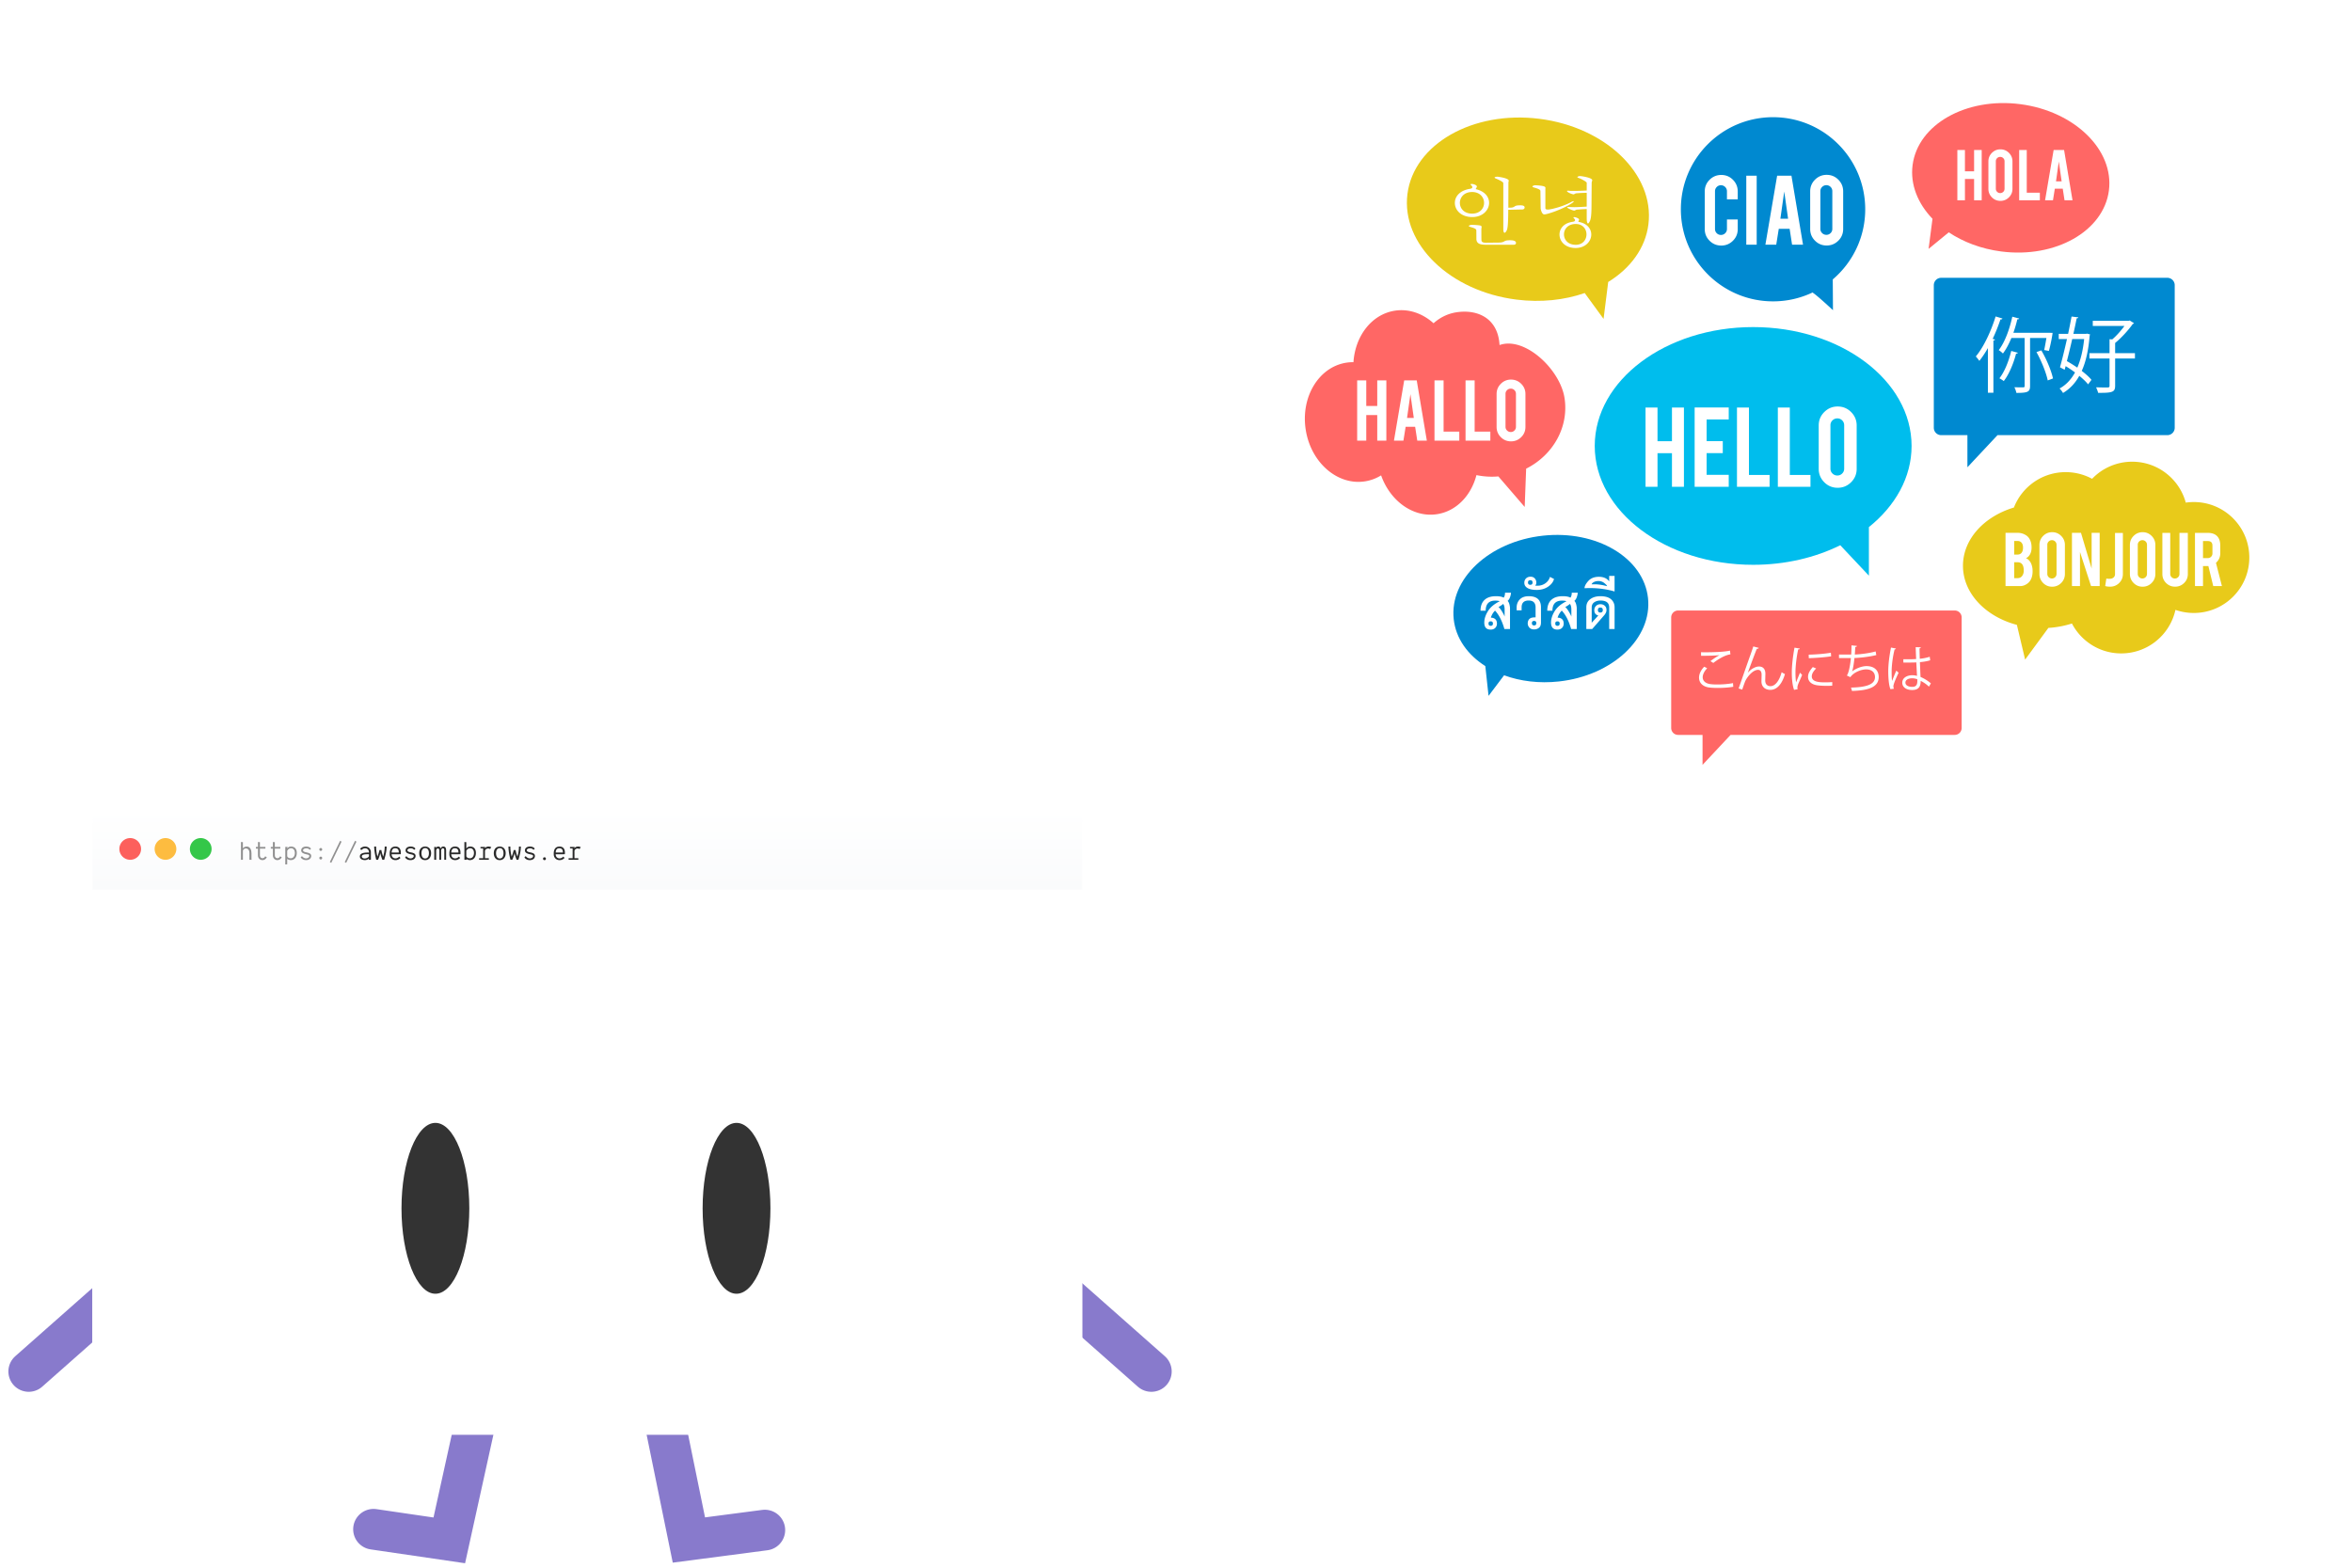 <svg xmlns="http://www.w3.org/2000/svg" fill="none" viewBox="0 0 867 578"><ellipse cx="660.5" cy="153.5" fill="#fff" rx="206.5" ry="153.5"/><path fill="#0089D0" d="M687.561 76.94c-.124-18.75-15.433-33.851-34.198-33.73-18.765.121-33.879 15.42-33.758 34.17.122 18.75 15.432 33.851 34.198 33.73a33.856 33.856 0 0014.511-3.35l-.125.139c1.51.879 7.484 6.472 7.484 6.472l-.076-11.353c7.377-6.275 12.03-15.641 11.964-26.077z"/><path fill="#00BDED" d="M704.651 164.419c0-24.204-26.146-43.825-58.398-43.825-32.251 0-58.396 19.621-58.396 43.825 0 24.203 26.145 43.824 58.396 43.824 11.864 0 22.901-2.655 32.114-7.217l10.548 11.22v-17.904c9.761-7.832 15.736-18.354 15.736-29.923z"/><path fill="#E8CA1A" d="M607.645 82.702c2.312-18.41-15.7-35.829-40.232-38.905-24.532-3.076-46.293 9.355-48.605 27.765-2.313 18.41 15.7 35.828 40.231 38.905 9.024 1.131 17.673.164 25.118-2.427l6.951 9.541 1.711-13.618c8.171-5.027 13.72-12.46 14.826-21.261z"/><path fill="#FF6765" d="M705.024 60.864c1.952-14.997 19.732-25.05 39.716-22.456 19.981 2.594 34.601 16.856 32.65 31.852-1.951 14.997-19.732 25.05-39.713 22.456-7.353-.955-13.978-3.488-19.317-7.055l-7.44 6.103 1.44-11.094c-5.412-5.638-8.265-12.638-7.336-19.806z"/><path fill="#fff" d="M610.995 167.098v12.393h-4.415v-29.244h4.415v12.416h5.326v-12.416h4.415v29.244h-4.415v-12.393h-5.326zm13.688 12.393v-29.268h12.567v4.435h-8.152v7.982h5.956v4.435h-5.956v7.982h8.152v4.434h-12.567zm27.633 0h-12.03v-29.244h4.415v24.856h7.615v4.388zm15.066 0h-12.03v-29.244h4.415v24.856h7.615v4.388zm12.425-22.709c0-.701-.245-1.296-.736-1.786a2.429 2.429 0 00-1.785-.735c-.701 0-1.302.245-1.8.735a2.414 2.414 0 00-.746 1.786v16.011c0 .7.249 1.295.746 1.785.498.49 1.099.736 1.8.736a2.43 2.43 0 001.785-.736c.491-.49.736-1.085.736-1.785v-16.011zm-2.404-6.909c1.945 0 3.599.685 4.963 2.054 1.361 1.37 2.045 3.019 2.045 4.948v15.964c0 1.946-.687 3.599-2.058 4.96-1.368 1.362-3.019 2.042-4.95 2.042-1.948 0-3.598-.684-4.953-2.054-1.355-1.368-2.032-3.018-2.032-4.948v-15.964c0-1.945.685-3.598 2.056-4.96 1.37-1.361 3.012-2.042 4.929-2.042z"/><path fill="#0089D0" d="M798.918 102.422h-83.342a2.733 2.733 0 00-2.732 2.73v52.558a2.734 2.734 0 002.732 2.731h9.657v11.841l11.087-11.841h62.598a2.73 2.73 0 002.732-2.731v-52.558a2.73 2.73 0 00-2.732-2.73z"/><path fill="#FF6765" d="M720.56 225.09H618.588a2.547 2.547 0 00-2.549 2.546v40.772a2.548 2.548 0 002.549 2.547h9.008V282l10.341-11.045h82.623a2.547 2.547 0 002.549-2.547v-40.772a2.547 2.547 0 00-2.549-2.546z"/><path fill="#fff" d="M754.84 140.262c-.577-2.847-2.335-7.207-4.152-10.446l1.786-.636c1.91 3.239 3.699 7.508 4.303 10.355l-1.937.727zm-11.001-10.204c-.09.212-.301.333-.667.333-.967 3.724-2.635 7.69-4.541 10.113-.398-.333-1.123-.787-1.607-1.03 1.848-2.301 3.423-6.207 4.363-10.082l2.452.666zm9.695-.999c.245-1.121.546-2.816.819-4.451h-6.027v17.682c0 2.18-.788 2.574-5.033 2.574-.121-.606-.421-1.484-.756-2.089.756.03 1.485.03 2.062.03h1.212c.394 0 .515-.122.515-.515v-17.682h-4.881c-.908 2.21-1.968 4.208-3.118 5.723-.366-.364-1.061-.969-1.548-1.242 2.183-2.816 3.972-7.569 5.001-12.323l2.515.666c-.062.212-.273.333-.667.303a46.174 46.174 0 01-1.454 4.966h13.391l1.06.03c0 .515-.725 4.481-1.364 6.661l-1.727-.333zm-20.754-.727c-.999 1.756-2.059 3.361-3.15 4.723-.273-.423-.909-1.211-1.303-1.634 2.85-3.392 5.575-9.145 7.302-14.746l2.515.757c-.121.303-.394.364-.726.333a66.756 66.756 0 01-2.88 7.176l.88.242c-.062.182-.214.333-.607.364v19.256h-2.031v-16.471zm54.208 1.877v1.968h-7.301v10.022c0 2.332-.912 2.695-6.272 2.635-.121-.546-.456-1.424-.76-2.029 1.454.03 2.787.061 3.637.061 1.029 0 1.333 0 1.333-.637v-10.052h-7.422v-1.968h7.422v-5.147l1.002.061c1.575-1.332 3.239-3.24 4.483-4.935h-11.667v-1.908h13.211l.393-.121 1.606.999c-.089.152-.304.242-.483.303-1.575 2.24-4.183 5.117-6.483 6.994v3.754h7.301zm-23.12-5.207a294.251 294.251 0 01-1.969 8.144c1.275.697 2.577 1.544 3.848 2.392 1.212-2.816 2.093-6.328 2.515-10.536h-4.394zm5.454-1.999l1.153.303-.183.424c-.424 5.359-1.392 9.658-2.908 13.019 1.485 1.151 2.756 2.271 3.575 3.301l-1.243 1.665c-.757-.969-1.907-2.059-3.24-3.149-1.548 2.816-3.575 4.875-6 6.328-.272-.515-.849-1.241-1.274-1.665 2.273-1.212 4.183-3.179 5.699-5.905a41.53 41.53 0 00-3.454-2.331l-.366 1.333-1.727-.909c.76-2.665 1.699-6.509 2.577-10.415h-3.03v-1.908h3.454c.484-2.271.909-4.451 1.271-6.388l2.487.302c-.031.212-.214.334-.608.364a191.337 191.337 0 01-1.212 5.722h4.666l.363-.091z"/><path fill="#E8CA1A" d="M723.592 208.599c0-9.81 7.803-18.183 18.786-21.48 2.967-7.634 10.393-13.045 19.079-13.045 3.527 0 6.842.89 9.737 2.457a20.411 20.411 0 0114.776-6.302c9.446 0 17.397 6.393 19.756 15.084a20.844 20.844 0 012.953-.213c11.304 0 20.468 9.156 20.468 20.45 0 11.295-9.164 20.45-20.468 20.45-2.369 0-4.646-.403-6.763-1.144-2.013 9.18-10.199 16.051-19.991 16.051-7.899 0-14.751-4.473-18.164-11.021a35.708 35.708 0 01-8.683 1.62l-8.573 11.682-3.036-12.8c-11.553-3.057-19.877-11.657-19.877-21.789z"/><path fill="#fff" d="M742.478 213.156h1.237c1.005 0 1.699-.517 2.086-1.55.134-.355.203-.762.203-1.222 0-1.096-.21-1.894-.628-2.395-.377-.459-.929-.689-1.661-.689h-1.237v5.856zm0-8.69h1.237c.918 0 1.537-.449 1.851-1.346.114-.334.169-.746.169-1.237 0-.815-.197-1.43-.594-1.848-.366-.386-.839-.579-1.426-.579h-1.237v5.01zm-3.198 11.617V196.45h4.435c1.17 0 2.224.308 3.167.924.805.522 1.378 1.331 1.723 2.426.187.585.28 1.279.28 2.083 0 1.315-.349 2.369-1.05 3.163-.283.328-.636.59-1.033.767.657.25 1.216.746 1.676 1.487.303.501.528 1.148.676 1.941.073.407.108.861.108 1.362 0 1.243-.235 2.297-.705 3.163a4.232 4.232 0 01-1.551 1.628c-.753.46-1.499.689-2.241.689h-5.485zm18.803-15.234c0-.469-.163-.869-.494-1.197a1.63 1.63 0 00-1.199-.493c-.469 0-.87.164-1.205.493a1.612 1.612 0 00-.501 1.197v10.741c0 .469.166.869.501 1.197.335.329.736.494 1.205.494.47 0 .871-.165 1.199-.494a1.62 1.62 0 00.494-1.197v-10.741zm-1.613-4.634c1.305 0 2.414.46 3.329 1.378.916.918 1.372 2.025 1.372 3.319v10.709c0 1.305-.46 2.414-1.378 3.327-.919.913-2.028 1.37-3.323 1.37-1.306 0-2.414-.459-3.323-1.378-.908-.918-1.361-2.024-1.361-3.319v-10.709c0-1.305.46-2.414 1.378-3.327.919-.913 2.021-1.37 3.306-1.37zm10.627.235l3.927 13.195V196.45h2.964v19.633h-3.181l-4.076-12.572v12.572h-2.96V196.45h3.326zm15.446 15.187c0 1.305-.459 2.408-1.371 3.311-.915.903-2.02 1.355-3.316 1.355-.749 0-1.36-.079-1.83-.235l.421-2.756c.335.063.622.094.864.094.145.01.352.005.625-.016.48-.031.884-.203 1.216-.516a1.56 1.56 0 00.493-1.175v-15.202h2.898v15.14zm8.884-10.788c0-.469-.166-.869-.494-1.197a1.63 1.63 0 00-1.199-.493 1.65 1.65 0 00-1.205.493 1.612 1.612 0 00-.501 1.197v10.741c0 .469.166.869.501 1.197.331.329.736.494 1.205.494.47 0 .871-.165 1.199-.494.328-.328.494-.727.494-1.197v-10.741zm-1.613-4.634c1.305 0 2.414.46 3.329 1.378.912.918 1.371 2.025 1.371 3.319v10.709c0 1.305-.459 2.414-1.381 3.327-.919.913-2.024 1.37-3.319 1.37-1.306 0-2.414-.459-3.323-1.378-.908-.918-1.364-2.024-1.364-3.319v-10.709c0-1.305.459-2.414 1.381-3.327.919-.913 2.021-1.37 3.306-1.37zm11.971 20.087c-1.306 0-2.414-.454-3.323-1.362-.908-.908-1.364-2.009-1.364-3.303v-15.171h2.901v15.14c0 .469.166.868.501 1.197.332.329.736.493 1.205.493.47 0 .871-.164 1.199-.493.328-.329.494-.728.494-1.197v-15.14h3.088v15.171c0 1.315-.46 2.422-1.382 3.319-.919.898-2.024 1.346-3.319 1.346zm13.771-15.108c0-1.138-.563-1.707-1.693-1.707h-1.786v6.279h1.786c.47 0 .871-.167 1.199-.502.331-.333.494-.735.494-1.205v-2.865zm-1.769-4.728c1.648 0 2.86.454 3.634 1.362.68.793 1.019 1.9 1.019 3.319v2.849c0 1.389-.529 2.563-1.582 3.523l2.193 8.564h-3.202l-1.796-7.389h-1.976v7.389h-2.959v-19.617h4.669zM634.5 90.536c-1.692 0-3.13-.59-4.314-1.775-1.185-1.183-1.777-2.613-1.777-4.29V70.592c0-1.691.595-3.128 1.787-4.312 1.191-1.183 2.626-1.775 4.304-1.775 1.692 0 3.128.595 4.305 1.785 1.178 1.19 1.767 2.624 1.767 4.302v2.9h-3.98v-2.981a2.13 2.13 0 00-.65-1.563 2.132 2.132 0 00-1.563-.649c-.609 0-1.127.217-1.554.649a2.148 2.148 0 00-.639 1.563V84.43c0 .608.213 1.126.639 1.552.427.426.944.639 1.554.639a2.15 2.15 0 001.563-.639c.433-.426.65-.944.65-1.552v-3.51h3.98v3.55c0 1.691-.596 3.125-1.787 4.302-1.192 1.176-2.62 1.765-4.285 1.765zm9.219-25.746h3.837v25.422h-3.837V64.79zm13.99 5.823l-1.421 10.023h2.842l-1.421-10.023zm-2.016 13.756l-.933 5.843h-3.995l4.325-25.422h5.279l4.264 25.422h-4.035l-.898-5.843h-4.007zm19.742-13.898c0-.609-.211-1.126-.639-1.552a2.113 2.113 0 00-1.554-.64c-.609 0-1.13.214-1.563.64-.433.426-.65.943-.65 1.552v13.918c0 .609.217 1.126.65 1.552.433.426.954.64 1.563.64.61 0 1.129-.214 1.554-.64.428-.426.639-.943.639-1.552V70.471zm-2.091-6.005c1.693 0 3.13.595 4.315 1.785 1.185 1.19 1.775 2.624 1.775 4.301V84.43c0 1.69-.594 3.128-1.785 4.311-1.192 1.184-2.625 1.775-4.305 1.775-1.692 0-3.127-.595-4.305-1.785-1.177-1.19-1.766-2.624-1.766-4.301V70.552c0-1.69.595-3.128 1.787-4.312 1.191-1.183 2.619-1.774 4.284-1.774z"/><path fill="#0089D0" d="M535.869 228.281c-1.62-14.843 13.101-28.622 32.879-30.776s37.123 8.132 38.743 22.975c1.619 14.842-13.101 28.621-32.879 30.775-7.276.793-14.222-.099-20.177-2.28l-5.719 7.585-1.197-10.98c-6.509-4.152-10.876-10.205-11.65-17.299z"/><path fill="#fff" d="M554.636 227.339v-2.586c0-.803-.13-1.434-.389-1.894l-.125-.213c-.402.362-.983.754-1.742 1.175.357.259.782.791 1.275 1.594.492.803.82 1.444.981 1.924zm-5.123 3.401c.544 0 .816-.279.816-.838 0-.543-.272-.815-.816-.815-.539 0-.809.272-.809.815 0 .559.27.838.809.838zm4.763-10.379c.338-.421.507-1.033.507-1.836h2.198c0 .402-.105.923-.316 1.565-.211.641-.517 1.123-.919 1.446.324.343.55.8.68 1.37.13.571.195 1.018.195 1.341v7.668h-2.073c-.823-2.928-1.967-5.186-3.433-6.772-.122.083-.308.285-.558.606a5.85 5.85 0 00-.677 1.127c-.201.431-.301.718-.301.86.681 0 1.223.184 1.625.554.401.37.602.907.602 1.612 0 .642-.206 1.173-.617 1.594-.412.421-.981.632-1.706.632-1.563 0-2.345-.864-2.345-2.593 0-1.361.452-2.769 1.357-4.223.904-1.454 2.348-2.664 4.333-3.629-.299-.156-.85-.235-1.654-.235-2.347 0-3.521 1.242-3.521 3.724h-1.904c0-1.723.488-3.047 1.463-3.97.975-.922 2.377-1.384 4.205-1.384 1.342 0 2.296.181 2.859.543zm11.232 10.232c.539 0 .809-.282.809-.845 0-.543-.27-.815-.809-.815-.544 0-.816.272-.816.815 0 .563.272.845.816.845zm.544-2.982v-3.636c0-1.709-.855-2.563-2.565-2.563-1.726 0-2.588.844-2.588 2.534v1.079h-1.838v-.962c0-1.224.383-2.237 1.147-3.041.764-.802 1.869-1.204 3.315-1.204 3.009 0 4.514 1.363 4.514 4.091v5.597c0 .906-.246 1.558-.739 1.957-.492.399-1.089.599-1.79.599-.764 0-1.348-.226-1.75-.676a2.295 2.295 0 01-.602-1.579c0-.441.1-.836.301-1.187.201-.349.488-.605.86-.767.373-.162.951-.242 1.735-.242zm-1.955-13.684c-.564 0-.846.279-.846.837 0 .564.282.845.846.845.558 0 .838-.281.838-.845 0-.558-.28-.837-.838-.837zm8.755-.455c-.3 1.102-1.042 2.054-2.228 2.857-1.181.783-2.555 1.175-4.124 1.175-1.484 0-2.619-.23-3.403-.69-.799-.46-1.198-1.111-1.198-1.954 0-.646.211-1.18.632-1.601.422-.421.983-.632 1.683-.632.642 0 1.154.211 1.537.632.382.421.573.923.573 1.505 0 .544-.152.906-.456 1.088 0 .058.331.088.992.088a4.775 4.775 0 002.772-.874c.862-.602 1.436-1.393 1.72-2.372l1.5.778zm6.388 13.867v-2.586c0-.803-.131-1.434-.39-1.894l-.125-.213c-.402.362-.983.754-1.742 1.175.357.259.782.791 1.275 1.594.492.803.82 1.444.982 1.924zm-5.124 3.401c.544 0 .816-.279.816-.838 0-.543-.272-.815-.816-.815-.539 0-.809.272-.809.815 0 .559.27.838.809.838zm4.763-10.379c.338-.421.507-1.033.507-1.836h2.198c0 .402-.105.923-.316 1.565-.211.641-.517 1.123-.919 1.446.324.343.55.8.68 1.37.13.571.195 1.018.195 1.341v7.668h-2.073c-.823-2.928-1.967-5.186-3.433-6.772-.122.083-.309.285-.558.606-.25.32-.476.697-.676 1.127-.201.431-.302.718-.302.86.681 0 1.223.184 1.625.554.401.37.602.907.602 1.612 0 .642-.206 1.173-.617 1.594-.412.421-.98.632-1.706.632-1.563 0-2.345-.864-2.345-2.593 0-1.361.452-2.769 1.357-4.223.904-1.454 2.348-2.664 4.333-3.629-.299-.156-.85-.235-1.654-.235-2.347 0-3.521 1.242-3.521 3.724h-1.904c0-1.723.488-3.047 1.463-3.97.975-.922 2.377-1.384 4.205-1.384 1.342 0 2.296.181 2.859.543zm11.048 3.643c-.602 0-.904.302-.904.904 0 .622.302.933.904.933.603 0 .905-.311.905-.933 0-.602-.302-.904-.905-.904zm-.749 2.916c-.985-.22-1.478-.871-1.478-1.953 0-.642.211-1.168.632-1.579.422-.412.963-.618 1.625-.618.622 0 1.149.185 1.58.555.431.37.647.907.647 1.612 0 .642-.311 1.313-.934 2.013l-4.329 4.965h-2.169v-8.006c0-1.283.487-2.285 1.46-3.008.972-.722 2.211-1.083 3.715-1.083 1.769 0 3.085.377 3.948 1.131.862.754 1.294 1.741 1.294 2.96v8.006h-1.985v-7.94c0-1.709-1.076-2.563-3.227-2.563-.883 0-1.639.212-2.272.635-.632.424-.948 1.066-.948 1.928v5.626l2.441-2.681zm-2.47-11.465c.24-.02.622-.029 1.147-.029 1.323 0 2.846.232 4.571.697-.097-.303-.453-.695-1.065-1.175a3.349 3.349 0 00-2.125-.72c-.661 0-1.228.125-1.701.375-.473.25-.749.534-.827.852zm6.476-1.109v-2.012h1.985v5.743c-2.853-.842-5.903-1.263-9.152-1.263-.343 0-.745.01-1.206.029l-.72.03c0-.745.462-1.632 1.385-2.663.924-1.031 2.229-1.546 3.915-1.546s2.95.561 3.793 1.682z"/><path fill="#FF6765" d="M576.704 146.637c-1.68-10.49-14.641-22.7-23.94-19.42-.547-9.953-8.188-13.308-15.996-12.059-3.167.505-5.994 1.933-8.327 4.024-4.012-3.617-9.137-5.45-14.357-4.617-8.487 1.357-14.536 9.335-15.168 18.967a15.86 15.86 0 00-2.692.197c-10.157 1.623-16.824 12.729-14.89 24.806 1.933 12.077 11.734 20.551 21.891 18.928a15.947 15.947 0 005.881-2.195c3.381 9.526 11.912 15.699 20.71 14.293 7.099-1.135 12.491-6.901 14.436-14.394 2.589.543 5.307.721 8.081.485l9.701 11.261.539-14.123c9.857-4.928 15.865-15.319 14.131-26.153z"/><path fill="#fff" d="M503.638 153.041v9.417h-3.355v-22.221h3.355v9.435h4.046v-9.435h3.355v22.221h-3.355v-9.417h-4.046zm16.275-7.714l-1.242 8.761h2.484l-1.242-8.761zm-1.762 12.024l-.815 5.107h-3.493l3.78-22.221h4.615l3.727 22.221h-3.527l-.785-5.107h-3.502zm19.776 5.107h-9.14v-22.221h3.354v18.887h5.786v3.334zm11.448 0h-9.141v-22.221h3.355v18.887h5.786v3.334zm9.442-17.255c0-.532-.186-.984-.559-1.357a1.85 1.85 0 00-1.358-.558c-.532 0-.988.186-1.366.558a1.832 1.832 0 00-.568 1.357v12.166c0 .532.189.984.568 1.356.378.373.834.559 1.366.559.533 0 .985-.186 1.358-.559.373-.372.559-.824.559-1.356v-12.166zm-1.828-5.25c1.479 0 2.736.521 3.772 1.561 1.035 1.041 1.553 2.294 1.553 3.76v12.13c0 1.478-.521 2.734-1.562 3.769-1.042 1.034-2.296 1.551-3.763 1.551-1.479 0-2.733-.52-3.763-1.56-1.029-1.04-1.544-2.294-1.544-3.76v-12.13c0-1.478.521-2.734 1.562-3.769 1.041-1.034 2.29-1.552 3.745-1.552zm73.513 103.798c.974-.749 2.305-1.666 3.317-2.172v-.019c-1.425.169-4.686.244-6.766.225 0-.356 0-.974-.018-1.311.412.019 7.608.132 10.682-.599l.15 1.386c-2.231.262-5.098 2.21-6.297 3.164l-1.068-.674zm8.414 9.456c-1.649.3-3.823.431-5.697.431-1.574 0-2.943-.094-3.673-.243-2.268-.506-3.243-1.929-3.243-3.577 0-1.441.806-2.884 1.912-4.007l1.087.562c-1.049 1.086-1.649 2.284-1.649 3.333 0 1.086.731 2.078 2.343 2.434.655.15 1.761.225 3.054.225 1.818 0 3.992-.15 5.773-.506l.093 1.348zm1.985.618c1.387-3.969 3.692-10.598 4.423-12.583.356-1.011.843-2.434.974-2.902l2.024.524c-.093.262-.356.356-.731.356-1.03 2.565-2.623 6.947-3.317 8.819h.019c1.106-1.348 2.792-2.303 4.104-2.303 1.631 0 2.418 1.105 2.362 2.846l-.057 2.228c-.018 1.405.731 2.173 1.95 2.173 1.686 0 3.242-1.929 4.104-5.15.374.263.824.506 1.218.693-1.031 3.577-2.886 5.823-5.379 5.823-1.986 0-3.279-1.198-3.279-3.108 0-.355.056-2.078.056-2.472 0-1.179-.488-1.797-1.312-1.797-2.156 0-4.329 3.127-4.798 4.344-.262.655-.675 1.854-1.03 2.94l-1.331-.431zm25.823-12.452c2.417-.056 5.678-.281 8.172-.712l.11 1.311c-2.323.394-6.09.637-8.245.693l-.037-1.292zm8.676 11.441c-.673.038-1.368.056-2.061.056-1.331 0-2.586-.074-3.486-.206-2.305-.337-3.373-1.61-3.373-3.108 0-1.292.712-2.378 1.761-3.614l1.219.524c-.937.974-1.594 1.873-1.594 2.94 0 2.173 3.187 2.173 5.136 2.173.787 0 1.631-.038 2.419-.094l-.021 1.329zm-11.938-13.688c-.056.206-.243.318-.618.3-.656 3.052-.993 6.404-.993 8.426 0 1.404.056 2.827.243 3.707.357-.917 1.163-2.883 1.425-3.538l.787.823c-.769 1.892-1.331 2.959-1.593 3.801-.094.319-.15.619-.15.881 0 .206.037.393.094.58l-1.331.243c-.6-1.778-.825-3.95-.825-6.441 0-2.453.394-5.88.994-9.119l1.967.337zm28.185 2.397c-2.435.618-5.83 1.011-8.058 1.086-.245 2.341-.58 4.269-.881 4.962 1.461-1.18 3.731-1.985 5.323-1.985 2.791 0 4.497 1.498 4.497 4.026 0 3.727-3.768 4.981-9.857 5.131-.077-.356-.208-.918-.377-1.236 5.381-.112 8.866-1.03 8.866-3.857 0-1.686-1.126-2.847-3.298-2.847-1.669 0-4.535 1.011-5.772 2.865l-1.312-.618c.601-.674 1.219-3.351 1.499-6.422h-4.387v-1.311c.788.019 3.095.019 4.501.019.072-1.068.11-2.266.11-3.39l1.986.187c-.038.319-.262.375-.597.413a69.454 69.454 0 01-.169 2.771c1.985-.056 5.432-.487 7.681-1.142l.245 1.348zm15.104 8.894c-.601-.187-1.236-.337-1.855-.337-1.143 0-2.514.412-2.514 1.592 0 1.049 1.126 1.573 2.494 1.573 1.388 0 1.892-.674 1.892-2.172l-.017-.656zm-5.136-7.359c1.575.019 3.15.038 4.722-.074a210.162 210.162 0 01-.166-4.382l1.893.056c-.021.187-.19.337-.487.393.017 1.199.055 2.416.093 3.839 1.478-.15 2.68-.412 3.671-.749l.17 1.31c-.898.282-2.194.544-3.786.675.067 1.823.142 3.645.225 5.467 1.423.581 2.849 1.499 3.823 2.378l-.732 1.199a11.216 11.216 0 00-3.036-2.135c-.017 1.592-.318 3.371-3.129 3.371-2.194 0-3.655-1.049-3.655-2.697 0-1.91 1.931-2.752 3.655-2.752.58 0 1.198.075 1.782.243-.059-1.179-.169-3.146-.263-4.981-.583.038-1.367.057-1.913.057h-2.85l-.017-1.218zm-4.759 11.029c-.581-1.348-.805-4.138-.805-6.591 0-2.49.39-5.617 1.009-8.745l1.82.357c-.038.187-.225.318-.487.336-.677 2.566-1.088 5.899-1.088 8.071 0 1.423.017 2.846.169 3.539a73.624 73.624 0 011.554-3.801l.843.786c-.618 1.274-1.927 4.12-1.927 5 0 .262.055.543.186.899l-1.274.149zm27.465-188.104v7.856h-2.798V55.3h2.798v7.872h3.374V55.3h2.802v18.54h-2.802v-7.857h-3.374zm14.6-6.54c0-.444-.156-.82-.467-1.132a1.538 1.538 0 00-1.133-.465c-.442 0-.825.155-1.139.465a1.52 1.52 0 00-.473 1.132v10.15c0 .444.155.821.473 1.132.314.31.697.466 1.139.466a1.54 1.54 0 001.133-.466 1.54 1.54 0 00.467-1.132v-10.15zm-1.524-4.38c1.234 0 2.28.435 3.147 1.303.863.868 1.295 1.914 1.295 3.136v10.12c0 1.234-.435 2.282-1.305 3.145-.867.863-1.914 1.294-3.137 1.294-1.236 0-2.283-.434-3.139-1.302-.86-.867-1.288-1.913-1.288-3.136v-10.12c0-1.233.431-2.281 1.302-3.145.867-.862 1.91-1.294 3.125-1.294zm14.541 18.776h-7.626V55.3h2.798v15.758h4.828v2.781zm6.988-14.292l-1.037 7.309h2.073l-1.036-7.31zm-1.472 10.031l-.68 4.261h-2.912l3.154-18.539h3.851l3.108 18.54h-2.943l-.656-4.262h-2.922zm-203.301-2.047c0-.324-.765-.853-2.531-1.617-.441-.147-.676-.323-.676-.441 0-.176.353-.294 1.059-.324.118 0 4.149.5 4.149 1.47 0 .207-.118.442-.118.736l-.029 9.232c.411-.03.882 0 1.324-.059 1.353-.264.735-.823 3.001-.823.588 0 1.677 0 1.677.794 0 .382-.324.735-.853.735l-5.179.118c-.029 5.321-.206 6.645-.5 7.468-.265.559-.588 1-.853 1s-.442-.353-.471-1.324V67.531zm-9.945 17.406c-.03-.558-.706-.823-2.207-1.264-.324-.088-.559-.206-.559-.353s.265-.294.941-.411c1.354 0 2.56.117 3.12.206.529.117.647.294.647.558 0 .206-.059.441-.089.765 0 1.293 0 3.028.03 4.057.029.676.412.941 1.442 1l5.325-.059c2.207-.176 1.148-.853 3.766-.853.971 0 2.207.118 2.207 1 0 .353-.294.647-.794.647h-10.622c-1.971-.03-3.06-.5-3.178-1.97l-.029-3.323zm-6.062-10.144c0 2 1.501 3.97 4.502 3.97 2.943 0 4.414-1.97 4.414-3.97 0-1.97-1.471-3.998-4.414-3.998-3.001 0-4.502 2.028-4.502 3.998zm3.737-5.174c.471-.088.854-.236.854-.588 0-.147-.089-.353-.265-.588-.265-.206-.383-.353-.383-.47 0-.09.118-.148.383-.148.882 0 1.942.5 1.942.94 0 .325-.353.618-.412.971 3.413.794 4.913 2.911 4.913 5.057 0 2.647-2.353 5.234-6.178 5.234-4.061 0-6.444-2.47-6.444-5.234 0-2.293 1.765-4.586 5.59-5.174zm43.018-2.235c-.029-.294-1.235-1.029-2.618-1.646-.295-.089-.824-.265-.824-.441 0-.206.735-.383.912-.383.618 0 4.561.588 4.561 1.53 0 .264-.177.528-.206.91l-.059 8.145c0 4.94-.383 5.822-.971 6.645-.118.176-.235.235-.324.235-.294 0-.471-.676-.471-1.823v-3.47c-1.353.03-2.677.148-3.648.207-.53.117-.588.353-.971.353-.53 0-2.589-.912-2.589-1.176 0-.118.176-.148.5-.148.294 0 1.677.06 2.001.06 1.383 0 2.824-.089 4.707-.207V71.09a57.44 57.44 0 00-3.766.176c-.706.088-.735.383-1.118.383-.441 0-2.383-.735-2.383-1.206 0-.088.118-.147.382-.147.148 0 .324.03.559.059.677.03 1.236.03 1.795.03 1.442 0 2.619-.06 4.531-.148v-2.852zm-8.385 19.023c0 1.941 1.441 3.852 4.325 3.852 2.648 0 3.972-1.91 3.972-3.852 0-1.91-1.324-3.822-3.972-3.822-2.884 0-4.325 1.911-4.325 3.822zm3.619-4.733c.294-.06.47-.265.47-.5 0-.176-.088-.382-.294-.559-.206-.176-.294-.323-.294-.411 0-.118.088-.147.265-.147.53 0 1.795.47 1.795.882 0 .235-.206.47-.265.852 3.266.53 4.767 2.588 4.767 4.675 0 2.47-2.119 4.97-5.797 4.97-3.854 0-5.914-2.5-5.914-4.97 0-2.146 1.589-4.292 4.973-4.704l.294-.088zm-12.299-11.262c0-.558-1.207-.94-2.325-1.264-.294-.088-.618-.206-.618-.382 0-.147.236-.294.913-.47 3.501.176 3.883.529 3.883 1 0 .146-.029.293-.029.47v6.82c-.029.442.118.677.942.677 1.118 0 5.737-1.147 8.856-2.91.265-.118.471-.177.589-.177.058 0 .088 0 .088.059 0 .088-.147.264-.5.558-3.619 2.44-9.386 4.264-10.357 4.264-.854 0-1.236-1.5-1.354-2.117l-.088-6.528z"/><path stroke="#887ACC" stroke-linecap="round" stroke-width="15" d="M68.349 454.587l-57.762 51.064M177.315 514.847l-11.697 53.079-27.933-4.095M243.064 514.545l10.88 53.253 27.992-3.665M366.651 454.587l57.763 51.065"/><g filter="url(#filter0_d)"><rect width="365" height="231" x="34" y="298" fill="#fff" rx="5"/></g><mask id="a" width="365" height="231" x="34" y="298" maskUnits="userSpaceOnUse"><rect width="365" height="231" x="34" y="298" fill="#fff" rx="5"/></mask><g mask="url(#a)"><g filter="url(#filter1_d)"><path fill="url(#paint0_linear)" d="M34 298h365v30H34z"/></g><path fill="#909090" d="M92.7 316.45v-1.925c0-1.183-.5-2.408-1.733-2.408-.584 0-1.209.275-1.434.691V310.5l-.708-.05V317h.708v-3.433c.209-.417.509-.742 1.084-.742.841 0 1.325.683 1.325 1.525V317h.808c-.05-.167-.05-.367-.05-.55zm5.031-.717c-.208.484-.608.692-.991.692-.484 0-.934-.342-.934-1.05v-2.483h2.025v-.642h-2.025v-1.75l-.708-.05v1.8h-.767v.642h.767v2.483c0 1.117.808 1.75 1.65 1.75.617 0 1.258-.325 1.617-1.108l-.634-.284zm5.498 0c-.208.484-.608.692-.991.692-.484 0-.934-.342-.934-1.05v-2.483h2.025v-.642h-2.025v-1.75l-.708-.05v1.8h-.767v.642h.767v2.483c0 1.117.808 1.75 1.65 1.75.617 0 1.258-.325 1.617-1.108l-.634-.284zm4.065-3.616c-.633 0-1.067.225-1.425.733v-.017c0-.216.108-.475.183-.583h-.891v6.467l.708-.05v-2.025c.35.308.817.475 1.342.475 1.316 0 2.191-1.042 2.191-2.625 0-1.5-.775-2.375-2.108-2.375zm-.083 4.325c-.709 0-1.125-.225-1.342-.734v-2.025c.308-.6.825-.941 1.425-.941.85 0 1.4.691 1.4 1.75 0 1.141-.617 1.95-1.483 1.95zm5.815-2.159c-.917-.175-1.334-.391-1.334-.775 0-.433.525-.741 1.25-.741.517 0 .867.158 1.259.575l.45-.45c-.35-.5-.984-.775-1.784-.775-1.108 0-1.841.566-1.841 1.408 0 .742.566 1.175 1.941 1.45.825.167 1.075.317 1.075.633 0 .475-.566.884-1.216.884-.567 0-1.067-.309-1.525-.85l-.475.483c.491.658 1.141 1 1.991 1 1.15 0 1.892-.633 1.892-1.525 0-.717-.483-1.092-1.683-1.317zm4.689-1.1c0 .342.184.525.525.525.334 0 .517-.183.517-.525 0-.333-.183-.516-.517-.516-.333 0-.525.183-.525.516zm0 3.167c0 .342.184.525.525.525.334 0 .517-.183.517-.525 0-.333-.183-.517-.517-.517-.333 0-.525.184-.525.517zm8.182-6.042l-.517-.316-3.792 7.825.509.325 3.8-7.834zm5.498 0l-.517-.316-3.792 7.825.509.325 3.8-7.834z"/><path fill="#292929" d="M134.568 312.117c-.692 0-1.342.291-1.809.8l.425.516c.534-.516.984-.675 1.409-.675.841 0 1.425.625 1.425 1.525v.059a9.907 9.907 0 00-.5-.017c-1.909 0-2.867.492-2.867 1.442 0 .883.833 1.35 1.883 1.35.667-.009 1.242-.284 1.484-.7 0 .216-.109.475-.184.583h.892v-2.717c0-1.266-.9-2.166-2.158-2.166zm-.159 4.4c-.566 0-1.033-.259-1.033-.75 0-.584.667-.817 2.108-.817.167 0 .35 0 .534.008v.767c-.384.533-1.042.792-1.609.792zm7.398-4.4c0 1.366-.225 2.525-.558 3.725-.308-.867-.525-1.559-.667-2.425h-.716c-.159.866-.409 1.558-.734 2.425a14.444 14.444 0 01-.483-3.725h-.708c.025 1.725.358 3.3.75 4.883h.675c.35-.883.641-1.6.825-2.483.166.883.433 1.6.766 2.483h.675c.442-1.583.884-3.158.884-4.883h-.709zm3.957 0c-1.359 0-2.075.891-2.117 2.425v.425c0 1.258.9 2.158 2.158 2.158.692 0 1.342-.292 1.809-.8l-.425-.517c-.534.517-.984.675-1.409.675-.841 0-1.425-.625-1.425-1.516l3.384-.017.016-.408c.059-1.542-.641-2.425-1.991-2.425zm1.233 2.208h-2.633c.041-.975.408-1.583 1.325-1.583.925 0 1.358.566 1.308 1.583zm4.515-.042c-.917-.175-1.333-.391-1.333-.775 0-.433.525-.741 1.25-.741.516 0 .866.158 1.258.575l.45-.45c-.35-.5-.983-.775-1.783-.775-1.109 0-1.842.566-1.842 1.408 0 .742.567 1.175 1.942 1.45.825.167 1.075.317 1.075.633 0 .475-.567.884-1.217.884-.567 0-1.067-.309-1.525-.85l-.475.483c.492.658 1.142 1 1.992 1 1.15 0 1.891-.633 1.891-1.525 0-.717-.483-1.092-1.683-1.317zm5.206 2.842c1.325 0 2.2-1.017 2.2-2.55 0-1.492-.866-2.458-2.2-2.458-1.341 0-2.183.941-2.183 2.458 0 1.55.858 2.55 2.183 2.55zm0-.608c-.841 0-1.35-.734-1.35-1.942 0-1.192.509-1.867 1.35-1.875.875-.008 1.392.658 1.392 1.875 0 1.225-.517 1.942-1.392 1.942zm6.698-4.4c-.541 0-.741.225-.925.708v.042c-.15-.45-.45-.75-.908-.75-.4 0-.608.15-.8.558v-.425h-.708V317h.758c-.05-.167-.05-.367-.05-.55v-3.017c.2-.408.35-.608.608-.608.359 0 .55.308.55.675v3.5h.675v-3.325c0-.092 0-.175-.008-.258.217-.5.4-.675.617-.675.358 0 .55.308.55.675V317h.675v-3.408c0-.842-.192-1.475-1.034-1.475zm4.34 0c-1.358 0-2.075.891-2.117 2.425v.425c0 1.258.9 2.158 2.159 2.158a2.45 2.45 0 001.808-.8l-.425-.517c-.533.517-.983.675-1.408.675-.842 0-1.425-.625-1.425-1.516l3.383-.017.017-.408c.058-1.542-.642-2.425-1.992-2.425zm1.233 2.208h-2.633c.042-.975.408-1.583 1.325-1.583.925 0 1.358.566 1.308 1.583zm4.332-2.208c-.634 0-1.067.225-1.425.733v-2.35l-.709-.05V317h.892a1.015 1.015 0 01-.142-.325c.342.283.792.442 1.3.442 1.317 0 2.192-1.042 2.192-2.625 0-1.5-.775-2.375-2.108-2.375zm-.084 4.325c-.708 0-1.125-.225-1.341-.734v-2.025c.308-.6.825-.941 1.425-.941.85 0 1.4.691 1.4 1.75 0 1.141-.617 1.95-1.484 1.95zm7.415-3.409l.442-.691c-.542-.209-.725-.225-.909-.225-.366 0-1.116.058-1.45.691 0-.108.075-.466.134-.558h-1.75v.525l.975.058v3.584h-1.475V317h3.616c-.05-.167-.05-.367-.05-.55v-.033h-1.408v-2.725c.167-.717 1.058-1.1 1.875-.659zm3.556 4.092c1.325 0 2.2-1.017 2.2-2.55 0-1.492-.866-2.458-2.2-2.458-1.341 0-2.183.941-2.183 2.458 0 1.55.858 2.55 2.183 2.55zm0-.608c-.841 0-1.35-.734-1.35-1.942 0-1.192.509-1.867 1.35-1.875.875-.008 1.392.658 1.392 1.875 0 1.225-.517 1.942-1.392 1.942zm7.082-4.4c0 1.366-.225 2.525-.558 3.725-.309-.867-.525-1.559-.667-2.425h-.717c-.158.866-.408 1.558-.733 2.425a14.444 14.444 0 01-.483-3.725h-.709c.025 1.725.359 3.3.75 4.883h.675c.35-.883.642-1.6.825-2.483.167.883.434 1.6.767 2.483h.675c.442-1.583.883-3.158.883-4.883h-.708zm4.206 2.166c-.916-.175-1.333-.391-1.333-.775 0-.433.525-.741 1.25-.741.517 0 .867.158 1.258.575l.45-.45c-.35-.5-.983-.775-1.783-.775-1.108 0-1.842.566-1.842 1.408 0 .742.567 1.175 1.942 1.45.825.167 1.075.317 1.075.633 0 .475-.567.884-1.217.884-.566 0-1.066-.309-1.525-.85l-.475.483c.492.658 1.142 1 1.992 1 1.15 0 1.892-.633 1.892-1.525 0-.717-.484-1.092-1.684-1.317zm4.69 2.317c0 .342.183.525.525.525.333 0 .517-.183.517-.525 0-.333-.184-.517-.517-.517s-.525.184-.525.517zm6.056-4.483c-1.358 0-2.075.891-2.116 2.425v.425c0 1.258.9 2.158 2.158 2.158.692 0 1.342-.292 1.808-.8l-.425-.517c-.533.517-.983.675-1.408.675-.842 0-1.425-.625-1.425-1.516l3.383-.017.017-.408c.058-1.542-.642-2.425-1.992-2.425zm1.234 2.208h-2.634c.042-.975.409-1.583 1.325-1.583.925 0 1.359.566 1.309 1.583zm6.164-1.292l.442-.691c-.542-.209-.725-.225-.908-.225-.367 0-1.117.058-1.45.691 0-.108.075-.466.133-.558h-1.75v.525l.975.058v3.584h-1.475V317h3.617c-.05-.167-.05-.367-.05-.55v-.033h-1.409v-2.725c.167-.717 1.059-1.1 1.875-.659z"/><path fill="#34C749" fill-rule="evenodd" d="M74 317a4 4 0 100-8 4 4 0 000 8z" clip-rule="evenodd"/><path fill="#FDBC40" fill-rule="evenodd" d="M61 317a4 4 0 100-8 4 4 0 000 8z" clip-rule="evenodd"/><path fill="#FC605C" fill-rule="evenodd" d="M48 317a4 4 0 100-8 4 4 0 000 8z" clip-rule="evenodd"/><ellipse cx="160.5" cy="445.5" fill="#333" rx="12.5" ry="31.5"/><ellipse cx="271.5" cy="445.5" fill="#333" rx="12.5" ry="31.5"/></g><ellipse cx="435.5" cy="237" fill="#fff" rx="29.5" ry="21"/><ellipse cx="380" cy="269.5" fill="#fff" rx="19" ry="14.5"/><defs><filter id="filter0_d" width="379" height="245" x="27" y="291" color-interpolation-filters="sRGB" filterUnits="userSpaceOnUse"><feFlood flood-opacity="0" result="BackgroundImageFix"/><feColorMatrix in="SourceAlpha" values="0 0 0 0 0 0 0 0 0 0 0 0 0 0 0 0 0 0 127 0"/><feOffset/><feGaussianBlur stdDeviation="3.5"/><feColorMatrix values="0 0 0 0 0 0 0 0 0 0 0 0 0 0 0 0 0 0 0.2 0"/><feBlend in2="BackgroundImageFix" result="effect1_dropShadow"/><feBlend in="SourceGraphic" in2="effect1_dropShadow" result="shape"/></filter><filter id="filter1_d" width="369" height="34" x="32" y="296" color-interpolation-filters="sRGB" filterUnits="userSpaceOnUse"><feFlood flood-opacity="0" result="BackgroundImageFix"/><feColorMatrix in="SourceAlpha" values="0 0 0 0 0 0 0 0 0 0 0 0 0 0 0 0 0 0 127 0"/><feOffset/><feGaussianBlur stdDeviation="1"/><feColorMatrix values="0 0 0 0 0 0 0 0 0 0 0 0 0 0 0 0 0 0 0.15 0"/><feBlend in2="BackgroundImageFix" result="effect1_dropShadow"/><feBlend in="SourceGraphic" in2="effect1_dropShadow" result="shape"/></filter><linearGradient id="paint0_linear" x1="34" x2="34" y1="298" y2="328" gradientUnits="userSpaceOnUse"><stop stop-color="#fff"/><stop offset="1" stop-color="#FAFBFC"/></linearGradient></defs></svg>

